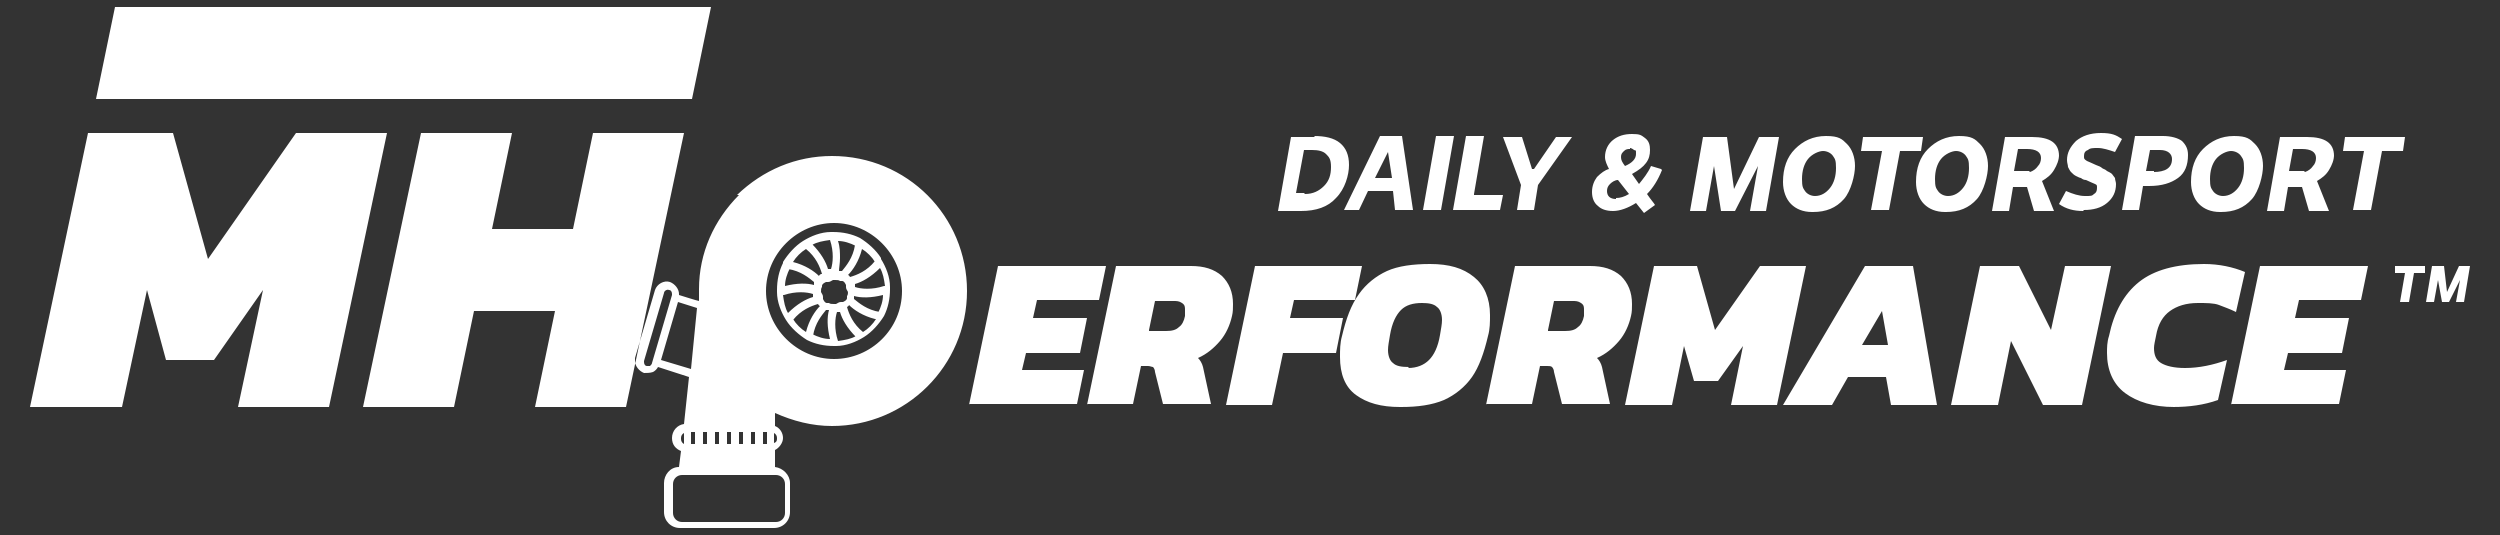 <svg xmlns="http://www.w3.org/2000/svg" id="Layer_1" width="250" height="53.5" viewBox="0 0 250 53.5"><rect x="0" y="0" width="250" height="53.5" fill="#333333" stroke="none"/><defs><style>      .st0 {        fill: #fff;      }    </style></defs><path class="st0" d="M3,40.7l5.8-27.4h8.5l3.5,12.6,8.8-12.6h9.1l-5.8,27.4h-9.1l2.5-11.7-4.9,7h-4.8l-1.9-7-2.5,11.7H3ZM36.3,40.7l5.8-27.4h9.1l-2,9.6h8.1l2-9.6h9.1l-5.8,27.4h-9.1l2-9.6h-8.1l-2,9.6h-9.1ZM96.9,40.5l2.9-13.9h10.8l-.7,3.4h-6.2l-.4,1.8h5.4l-.7,3.5h-5.4l-.4,1.7h6.2l-.7,3.4h-10.8ZM108.7,40.5l2.9-13.9h7.5c1.3,0,2.3.3,3.1,1,.7.7,1.1,1.6,1.1,2.8h0c0,.4,0,.8-.1,1.2h0c-.2.9-.6,1.8-1.2,2.5-.6.7-1.3,1.3-2.2,1.7h0c.2.2.4.5.5.9h0l.8,3.7h-4.8l-.8-3.2c0-.2-.1-.4-.2-.5-.1,0-.3-.1-.5-.1h-.7l-.8,3.8h-4.6ZM114.9,33.1h1.7c.6,0,1-.1,1.3-.4.3-.2.5-.6.6-1.1h0c0-.2,0-.4,0-.6h0c0-.3,0-.5-.3-.7s-.5-.2-.9-.2h-1.8l-.6,2.9ZM122.6,40.5l2.9-13.9h10.7l-.7,3.4h-6.1l-.4,1.8h5.3l-.7,3.5h-5.3l-1.1,5.2h-4.6ZM140,40.7c-1.9,0-3.3-.4-4.4-1.2-1.1-.8-1.6-2.1-1.6-3.8h0c0-.7,0-1.4.2-2.1h0c.4-1.7.9-3.1,1.7-4.2.7-1,1.7-1.8,2.8-2.3s2.6-.7,4.3-.7h0c1.9,0,3.3.4,4.4,1.3,1,.8,1.6,2.1,1.6,3.8h0c0,.7,0,1.4-.2,2.1h0c-.4,1.7-.9,3.1-1.6,4.1-.7,1-1.7,1.8-2.8,2.3-1.2.5-2.6.7-4.3.7h0ZM140.8,36.8c.9,0,1.6-.3,2.1-.8.5-.5.9-1.3,1.1-2.5h0c.1-.6.2-1.1.2-1.5h0c0-.6-.2-1.1-.5-1.3-.3-.3-.8-.4-1.5-.4h0c-.9,0-1.6.2-2.1.7-.5.5-.9,1.3-1.1,2.5h0c-.1.6-.2,1.1-.2,1.5h0c0,.6.2,1.1.5,1.3.3.3.8.4,1.6.4h0ZM148.6,40.5l2.9-13.9h7.5c1.3,0,2.3.3,3.1,1,.7.7,1.1,1.6,1.1,2.8h0c0,.4,0,.8-.1,1.2h0c-.2.9-.6,1.8-1.2,2.5-.6.7-1.3,1.3-2.2,1.7h0c.2.2.4.5.5.9h0l.8,3.7h-4.8l-.8-3.2c0-.2-.1-.4-.2-.5s-.3-.1-.5-.1h-.7l-.8,3.8h-4.6ZM154.8,33.1h1.7c.6,0,1-.1,1.3-.4.3-.2.5-.6.6-1.1h0c0-.2,0-.4,0-.6h0c0-.3,0-.5-.3-.7s-.5-.2-.9-.2h-1.8l-.6,2.9ZM162.5,40.5l2.9-13.9h4.3l1.8,6.4,4.5-6.4h4.6l-2.9,13.9h-4.6l1.2-5.9-2.5,3.5h-2.4l-1-3.5-1.2,5.9h-4.6ZM178.3,40.5l8.2-13.9h4.8l2.4,13.9h-4.6l-.5-2.8h-3.8l-1.6,2.8h-5ZM186.2,34.5h2.6l-.6-3.4-2,3.4ZM195.1,40.5l2.9-13.9h3.9l3.2,6.4,1.4-6.4h4.6l-2.9,13.9h-3.9l-3.2-6.4-1.3,6.4h-4.6ZM217.4,40.7c-2,0-3.7-.5-4.9-1.4s-1.8-2.3-1.8-4h0c0-.5,0-1.1.2-1.7h0c.5-2.4,1.5-4.2,3-5.4,1.5-1.2,3.7-1.8,6.5-1.8h0c1.5,0,2.9.3,4.1.8h0l-.9,4c-.6-.3-1.2-.5-1.7-.7s-1.3-.2-2.1-.2h0c-1.2,0-2.1.3-2.8.8s-1.2,1.3-1.4,2.5h0c-.1.5-.2.9-.2,1.2h0c0,.7.2,1.2.7,1.5.5.3,1.3.5,2.4.5h0c1.4,0,2.8-.3,4.2-.8h0l-.9,4c-1.4.5-2.9.7-4.5.7h0ZM223.1,40.5l2.9-13.9h10.8l-.7,3.4h-6.2l-.4,1.8h5.4l-.7,3.5h-5.4l-.4,1.7h6.2l-.7,3.4h-10.8ZM9.5,9.9h59.7l1.9-9.2H11.5l-1.9,9.2ZM73.9,19.5c-2.5,2.5-4,5.8-4,9.4v1.2c-.1,0-2-.6-2-.6,0,0,0,0,0-.1,0-.5-.4-1-.9-1.2-.6-.2-1.3.2-1.5.8l-2,6.8c0,.1,0,.2,0,.3,0,.5.4,1,.9,1.2.3,0,.6,0,.9-.1.2-.1.4-.3.5-.5l3.1,1-.5,4.7c-.7.1-1.2.7-1.2,1.4s.4,1.1.9,1.3l-.2,1.6c-.9,0-1.5.8-1.5,1.6v2.9c0,.9.7,1.6,1.6,1.6h9.4c.9,0,1.6-.7,1.6-1.6v-2.9c0-.8-.7-1.5-1.5-1.6v-1.7c.4-.2.8-.7.8-1.2s-.3-1-.8-1.2v-1.3c1.8.8,3.7,1.3,5.7,1.3,7.4,0,13.5-6,13.5-13.5s-6-13.5-13.5-13.5c-3.6,0-6.9,1.4-9.5,3.9ZM77.6,47.5c.5,0,.9.4.9.9v2.9c0,.5-.4.9-.9.9h-9.4c-.5,0-.9-.4-.9-.9v-2.9c0-.5.4-.9.9-.9h9.4ZM68.1,43.8c0-.2.1-.4.3-.5v1.1c-.2-.1-.3-.3-.3-.5ZM77.7,43.8c0,.2,0,.4-.3.5v-1c.2.1.3.3.3.5ZM76.7,43.2v1.2h-.4v-1.2h.4ZM75.5,43.2v1.2h-.4v-1.2h.4ZM74.3,43.2v1.2h-.4v-1.2h.4ZM73.1,43.2v1.2h-.4v-1.2h.4ZM71.9,43.2v1.2h-.4v-1.2h.4ZM70.7,43.2v1.2h-.4v-1.2h.4ZM69.5,43.2v1.2h-.4v-1.2h.4ZM90.2,29.1c0,3.8-3.1,6.8-6.8,6.8s-6.8-3.1-6.8-6.8,3.1-6.8,6.8-6.8,6.8,3.1,6.8,6.8ZM64.7,36.6c-.2,0-.3-.2-.3-.4s0,0,0-.1l2-6.8c0-.2.3-.4.5-.3.2,0,.3.2.3.4s0,0,0,.1l-2,6.8c0,.1-.1.2-.2.3-.1,0-.2,0-.3,0ZM66.1,36l1.7-5.8,1.9.6-.6,6.1-3-.9ZM78.3,26.3s0,0,0,0c-.4.8-.6,1.7-.6,2.7s0,.1,0,.2c0,0,0,0,0,0,0,1,.4,2,.9,2.8,0,0,0,0,0,0,.5.8,1.3,1.5,2.1,2,0,0,0,0,0,0,.8.4,1.7.6,2.7.6s.1,0,.2,0c0,0,0,0,0,0,1,0,2-.4,2.8-.9,0,0,0,0,0,0,.8-.5,1.5-1.3,2-2.1,0,0,0,0,0,0,.4-.8.6-1.7.6-2.7s0-.1,0-.2c0,0,0,0,0,0s0,0,0,0c0-1-.4-2-.9-2.8,0,0,0,0,0-.1-.5-.8-1.3-1.5-2.1-2,0,0,0,0,0,0-.8-.4-1.7-.6-2.7-.6s-.1,0-.2,0c0,0,0,0,0,0-1,0-2,.4-2.8.9,0,0,0,0,0,0-.8.5-1.5,1.3-2,2.1ZM78.8,26.9c1.3.2,2.1.9,2.6,1.3,0,.1,0,.2,0,.3-.7-.2-1.7-.2-2.9.1,0-.6.2-1.2.5-1.8ZM78.4,29.5c1.2-.4,2.3-.3,2.9-.1,0,.1,0,.2,0,.3-.7.2-1.6.7-2.5,1.6-.3-.5-.4-1.1-.5-1.8ZM79.3,32c.8-1,1.8-1.4,2.5-1.6,0,0,.1.2.2.2-.5.5-1.1,1.4-1.4,2.6-.5-.3-1-.8-1.3-1.3ZM81.3,33.6c.2-1.3.9-2.1,1.3-2.6.1,0,.2,0,.3,0-.2.7-.2,1.7.1,2.9-.6,0-1.2-.2-1.8-.5ZM85.6,33.6c-.5.3-1.1.4-1.8.5-.4-1.2-.3-2.3-.1-2.9.1,0,.2,0,.3,0,.2.7.7,1.6,1.6,2.5ZM87.6,31.9c-.3.5-.8,1-1.3,1.3-1-.8-1.4-1.8-1.6-2.5,0,0,.2-.1.2-.2.5.5,1.4,1.1,2.6,1.4ZM88,31.2c-1.3-.2-2.1-.9-2.6-1.3,0-.1,0-.2,0-.3.7.2,1.7.2,2.9-.1,0,.6-.2,1.2-.5,1.8ZM84.8,28.9c0,0,0,.1,0,.2,0,.2,0,.4-.1.5,0,0,0,0,0,.2,0,.2-.2.3-.4.4,0,0-.1,0-.2,0-.2,0-.3.1-.5.2,0,0-.1,0-.2,0-.2,0-.4,0-.5-.1,0,0,0,0-.2,0-.2,0-.3-.2-.4-.4,0,0,0-.1,0-.2,0-.2-.1-.3-.2-.5,0,0,0,0,0,0s0,0,0,0c0-.2,0-.4.1-.5,0,0,0,0,0-.1,0-.2.2-.3.4-.4,0,0,.1,0,.2,0,.2,0,.3-.1.5-.2,0,0,.1,0,.2,0,.2,0,.4,0,.5.1,0,0,0,0,.2,0,.2,0,.3.2.4.4,0,0,0,.1,0,.2,0,.2.1.3.2.5ZM88.4,28.6c-1.2.4-2.3.3-2.9.1,0-.1,0-.2,0-.3.7-.2,1.6-.7,2.5-1.6.3.5.4,1.1.5,1.8ZM87.5,26.1c-.8,1-1.8,1.4-2.5,1.6,0,0-.1-.2-.2-.2.5-.5,1.1-1.4,1.4-2.6.5.3,1,.8,1.3,1.3ZM85.5,24.5c-.2,1.3-.9,2.1-1.3,2.6-.1,0-.2,0-.3,0,0-.3.1-.8.1-1.3s0-1.1-.2-1.7c.6,0,1.2.2,1.8.5ZM81.2,24.5c.5-.3,1.1-.4,1.8-.5.4,1.2.3,2.3.1,2.9-.1,0-.2,0-.3,0-.2-.7-.7-1.6-1.6-2.5ZM82.1,27.4c0,0-.2.1-.2.2-.5-.5-1.4-1.1-2.6-1.4.3-.5.8-1,1.3-1.3,1,.8,1.4,1.8,1.6,2.5ZM131.4,13.6c1.1,0,2,.2,2.6.7.6.5.9,1.2.9,2.2s-.4,2.4-1.3,3.3c-.8.9-2,1.3-3.5,1.3h-2.3l1.3-7.4c.7,0,1.5,0,2.4,0ZM130.5,19.4c.8,0,1.4-.3,1.9-.8.5-.5.7-1.1.7-1.9s-.2-1-.5-1.3-.8-.4-1.4-.4-.7,0-.8,0l-.8,4.3h.8ZM139.5,21l-.2-1.9h-2.5l-.9,1.9h-1.5l3.6-7.4h2.2l1.1,7.4h-1.7ZM137.5,17.8h1.7l-.4-2.6h0s-1.3,2.6-1.3,2.6ZM142.3,21l1.3-7.4h1.8l-1.3,7.4h-1.8ZM147.4,19.5h2.9l-.3,1.5h-4.7l1.3-7.4h1.8l-1,5.8ZM157.2,13.7l-3.4,4.8-.4,2.5h-1.7l.4-2.5-1.8-4.8h1.9l1,3.2h.2s2.2-3.2,2.2-3.2h1.7ZM166.2,17c-.4,1-.9,1.8-1.5,2.4.4.6.7.9.8,1.1l-1.1.8-.8-1c-.8.5-1.6.8-2.3.8s-1.2-.2-1.5-.5c-.4-.3-.6-.8-.6-1.4s.2-1.1.5-1.5c.4-.4.8-.7,1.2-.8-.2-.4-.4-.8-.4-1.2,0-.7.3-1.3.8-1.7s1.1-.6,1.9-.6.9.1,1.3.4.5.7.5,1.2-.1.9-.4,1.3-.7.7-1.4,1.1l.7,1c.4-.5.9-1.1,1.2-1.8l1,.3ZM161.6,19.8c.4,0,.8-.1,1.3-.4l-1.1-1.4c-.3,0-.6.2-.8.4-.2.2-.3.4-.3.7,0,.5.3.8.9.8ZM163,14.9c-.2,0-.4,0-.6.2-.2.2-.3.3-.3.6s.1.5.4.9c.7-.3,1.1-.7,1.1-1.2s0-.3-.2-.4c-.1-.1-.3-.2-.4-.2ZM175.8,13.7h2.1l-1.3,7.4h-1.6l.8-4.5h0l-2.3,4.5h-1.4l-.7-4.5h0l-.8,4.5h-1.6l1.3-7.4h2.4l.7,5.2,2.5-5.2ZM181.2,21.2c-.9,0-1.6-.3-2.1-.8s-.8-1.3-.8-2.2c0-1.4.4-2.5,1.2-3.3.8-.8,1.8-1.3,3.1-1.3s1.6.3,2.1.8c.5.5.8,1.3.8,2.2s-.4,2.5-1.1,3.3c-.8.9-1.8,1.3-3.1,1.3ZM181.5,19.6c.6,0,1.1-.3,1.5-.8.4-.5.6-1.2.6-2s-.1-.9-.3-1.2-.6-.5-1-.5-1.1.3-1.5.8c-.4.5-.6,1.2-.6,2s.1.9.3,1.2c.2.3.6.5,1,.5ZM192.3,13.7l-.2,1.4h-2.1l-1.1,5.9h-1.8l1.1-5.9h-2.1l.2-1.4h5.9ZM194.5,21.2c-.9,0-1.6-.3-2.1-.8s-.8-1.3-.8-2.2c0-1.4.4-2.5,1.2-3.3.8-.8,1.8-1.3,3.1-1.3s1.6.3,2.1.8.8,1.3.8,2.2-.4,2.5-1.1,3.3c-.8.9-1.8,1.3-3.1,1.3ZM194.8,19.6c.6,0,1.1-.3,1.5-.8.4-.5.6-1.2.6-2s-.1-.9-.3-1.2-.6-.5-1-.5-1.1.3-1.5.8c-.4.5-.6,1.2-.6,2s.1.9.3,1.2c.2.3.6.5,1,.5ZM205.9,15.5c0,.5-.2,1-.5,1.5-.3.5-.7.8-1.2,1.1l1.2,3h-2l-.7-2.4h-1.4l-.4,2.4h-1.7l1.3-7.4c.9,0,1.8,0,2.7,0,1.8,0,2.7.6,2.7,1.9ZM203,17.2c.3-.1.6-.3.8-.6.2-.2.3-.5.3-.8,0-.6-.5-.9-1.4-.9s-.8,0-.9,0l-.4,2.2h1.5ZM208.3,21.1c-.9,0-1.7-.2-2.4-.7l.7-1.3c.7.3,1.3.5,1.9.5s.7,0,.9-.2c.2-.1.3-.3.3-.6s0-.3-.2-.4c-.2-.1-.5-.2-.9-.4-.2,0-.4-.1-.5-.2-.1,0-.3-.1-.5-.2-.2-.1-.3-.2-.5-.4-.1-.1-.2-.3-.3-.5,0-.2-.1-.4-.1-.7,0-.7.3-1.3.9-1.9.6-.5,1.4-.8,2.5-.8s1.5.2,2.1.6l-.7,1.3c-.6-.2-1.2-.4-1.7-.4s-.8,0-1,.2c-.3.1-.4.3-.4.6s0,.3.3.5c.2.1.5.2.9.4.3.1.5.2.6.3s.3.1.5.3c.2.1.4.2.5.3.1.1.2.3.3.4,0,.2.1.4.1.6,0,.8-.3,1.4-.9,1.9-.6.5-1.4.7-2.3.7ZM216.3,13.6c.8,0,1.5.2,1.9.5.4.4.6.8.6,1.4,0,1-.3,1.8-1,2.3-.7.5-1.6.8-2.9.8s-.4,0-.6,0l-.4,2.4h-1.7l1.3-7.4h0c0,0,.1,0,.2,0,.1,0,.2,0,.4,0h.5c.2,0,.3,0,.5,0,.2,0,.4,0,.6,0h.6ZM215.4,17.2c.5,0,1-.1,1.3-.3.3-.2.5-.5.5-1s-.4-.9-1.2-.9-.6,0-1,0l-.4,2.1c.3,0,.5,0,.8,0ZM222,21.2c-.9,0-1.6-.3-2.1-.8s-.8-1.3-.8-2.2c0-1.4.4-2.5,1.2-3.3.8-.8,1.8-1.3,3.1-1.3s1.6.3,2.1.8.8,1.3.8,2.2-.4,2.5-1.1,3.3c-.8.9-1.8,1.3-3.1,1.3ZM222.3,19.6c.6,0,1.1-.3,1.5-.8.4-.5.6-1.2.6-2s-.1-.9-.3-1.2-.6-.5-1-.5-1.1.3-1.5.8c-.4.5-.6,1.2-.6,2s.1.9.3,1.2c.2.3.6.5,1,.5ZM233.4,15.5c0,.5-.2,1-.5,1.5-.3.5-.7.8-1.2,1.1l1.2,3h-2l-.7-2.4h-1.4l-.4,2.4h-1.7l1.3-7.4c.9,0,1.8,0,2.7,0,1.8,0,2.7.6,2.7,1.9ZM230.5,17.2c.3-.1.6-.3.8-.6.2-.2.3-.5.3-.8,0-.6-.5-.9-1.4-.9s-.8,0-.9,0l-.4,2.2h1.5ZM240.5,13.7l-.2,1.4h-2.1l-1.1,5.9h-1.8l1.1-5.9h-2.1l.2-1.4h5.9ZM246,26.6h1l-.6,3.6h-.8l.4-2.2h0l-1.1,2.2h-.7l-.4-2.2h0l-.4,2.2h-.8l.6-3.6h1.2l.3,2.6,1.2-2.6ZM242.5,26.6v.7h-1.1l-.5,2.9h-.9l.5-2.9h-1v-.7h3Z"></path></svg>